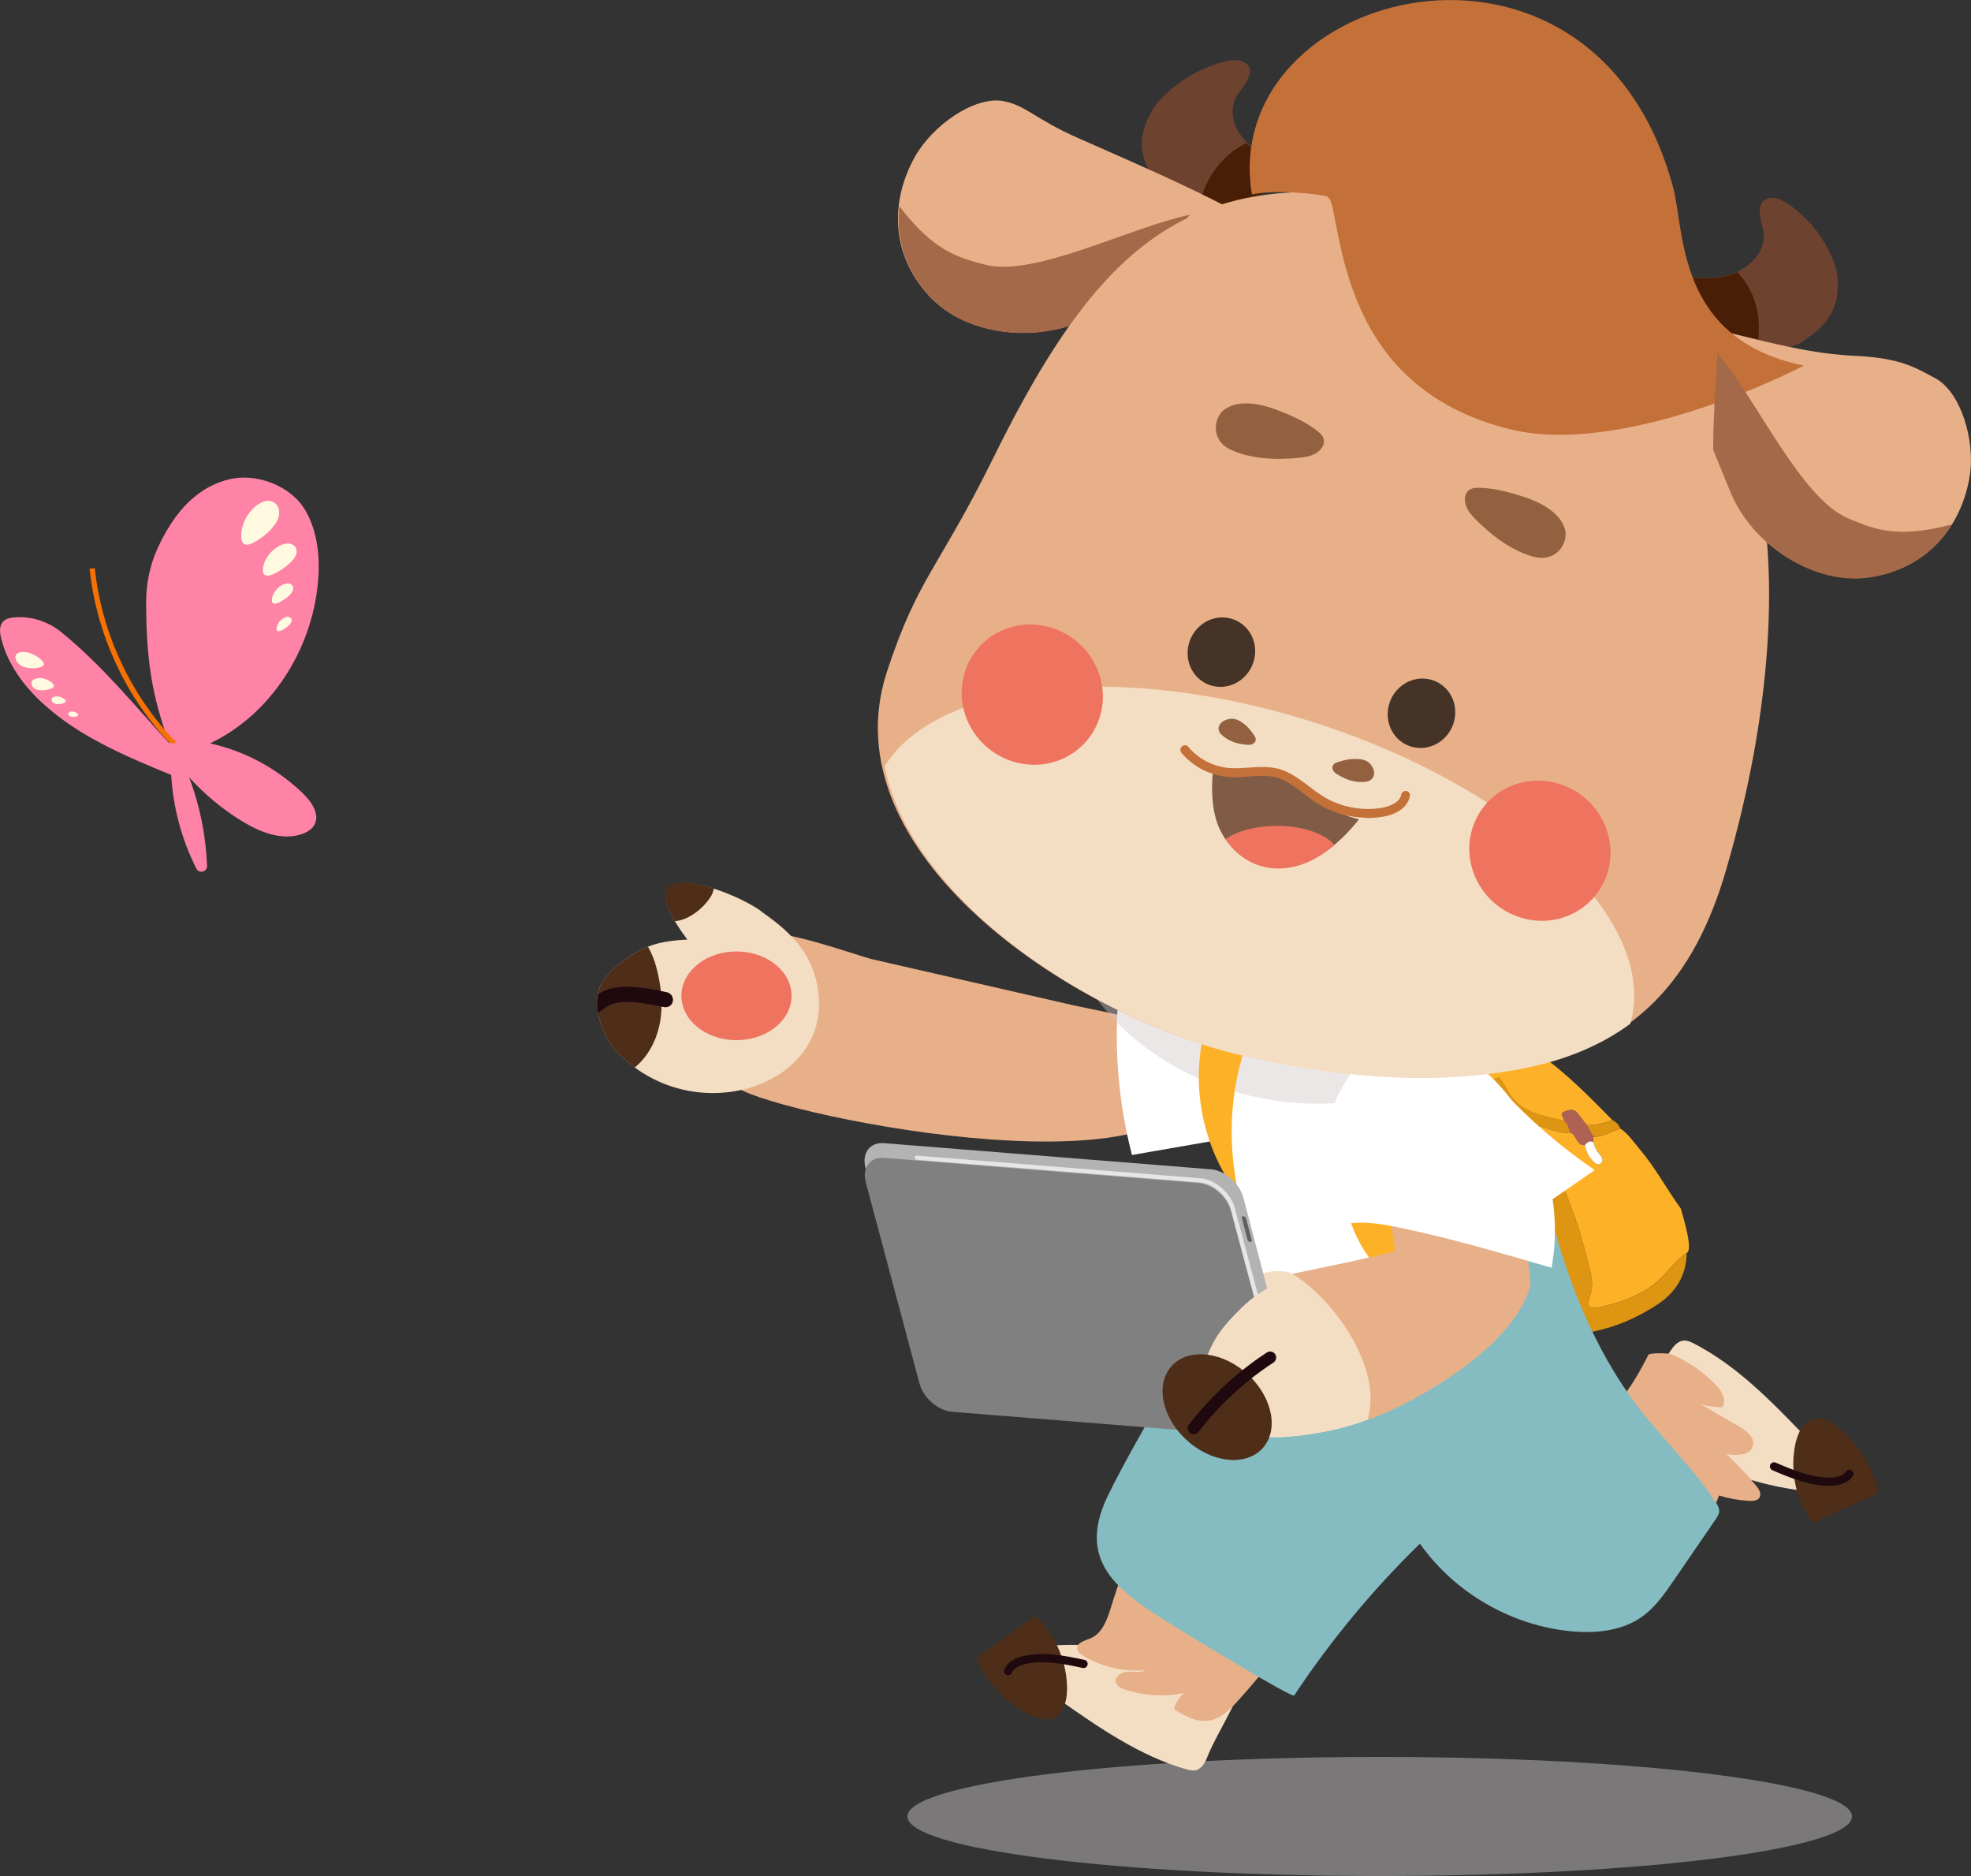 <svg width="248" height="236" viewBox="0 0 248 236" fill="none" xmlns="http://www.w3.org/2000/svg">
<rect x="0" y="0" width="248" height="236" fill="#333333" stroke="none"/>
<g clip-path="url(#clip0_1029_62950)">
<path d="M96.541 117.801C95.518 124.061 94.124 130.239 92.367 136.303C91.634 138.838 145.519 150.966 150.736 136.996C153.608 129.308 140.498 127.704 134.775 126.4C126.376 124.475 117.988 122.55 109.589 120.636C108.494 120.388 96.799 116.259 96.541 117.801Z" fill="#E8B089"/>
<path d="M95.745 114.603C91.892 111.82 77.904 106.759 86.489 118.204C82.873 118.37 80.849 118.98 78.018 121.205C77.078 121.94 76.2 122.788 75.642 123.844C74.371 126.224 75.662 130.239 77.584 132.267C86.882 142.067 103.359 137.048 103.049 126.027C102.853 119.612 98.462 116.59 95.756 114.634V114.603H95.745Z" fill="#F4DEC3"/>
<path d="M93.152 130.839C96.975 130.622 99.847 127.962 99.578 124.879C99.309 121.805 95.993 119.487 92.181 119.705C88.359 119.922 85.487 122.581 85.756 125.665C86.024 128.738 89.34 131.056 93.152 130.839Z" fill="#EF7460"/>
<path d="M82.935 129.142C83.483 126.71 83.245 124.144 82.584 121.691C82.346 120.802 81.995 119.891 81.53 119.084C80.394 119.539 79.288 120.201 78.038 121.174C77.088 121.909 76.2 122.768 75.642 123.833C74.361 126.234 75.662 130.26 77.594 132.298C78.317 133.053 79.082 133.716 79.857 134.295C81.417 133.022 82.47 131.149 82.935 129.142Z" fill="#4E2E18"/>
<path d="M83.566 126.69C83.679 126.721 83.793 126.721 83.906 126.69C84.278 126.638 84.588 126.348 84.66 125.955C84.764 125.448 84.423 124.93 83.917 124.827C78.731 123.658 76.757 124.123 75.27 125.055C75.094 125.779 75.094 126.596 75.218 127.424C75.404 127.3 75.6 127.166 75.755 127.052C76.83 126.255 77.945 125.427 83.566 126.7H83.555L83.566 126.69Z" fill="#20090E"/>
<path d="M89.433 112.792C89.619 112.482 89.764 112.13 89.816 111.757C85.632 110.392 81.644 110.412 84.898 115.876C86.696 115.793 88.648 114.106 89.423 112.792H89.433Z" fill="#4E2E18"/>
<g style="mix-blend-mode:multiply">
<path d="M173.6 236C206.42 236 233.026 232.646 233.026 228.508C233.026 224.37 206.42 221.016 173.6 221.016C140.78 221.016 114.174 224.37 114.174 228.508C114.174 232.646 140.78 236 173.6 236Z" fill="#C6C1C1" fill-opacity="0.48"/>
</g>
<path d="M212.214 157.619C213.061 157.319 211.873 153.387 211.481 152.032C209.704 149.579 208.278 146.878 206.305 144.56C205.541 143.66 204.89 142.646 203.888 141.973C202.751 142.305 201.739 143.05 200.489 142.998C200.489 143.225 200.489 143.443 200.489 143.67C200.633 144.26 200.892 144.778 201.295 145.233C201.594 145.574 201.873 145.999 201.398 146.34C200.933 146.682 200.623 146.216 200.324 145.916C199.817 145.399 199.58 144.736 199.404 144.053C198.309 144.084 198.402 142.749 197.586 142.46C195.892 142.749 194.435 141.508 192.555 141.591C194.538 144.871 196.253 148.079 197.576 151.504C198.66 154.298 199.435 157.174 200.117 160.062C200.324 160.941 200.437 161.945 200.096 162.949C199.59 164.408 199.869 164.739 201.377 164.418C203.764 163.911 206.026 163.125 208.041 161.614C209.611 160.434 210.613 158.727 212.204 157.619H212.214Z" fill="#FDB126"/>
<path d="M212.214 157.619C210.623 158.727 209.621 160.444 208.051 161.614C206.026 163.125 203.774 163.911 201.388 164.418C199.879 164.739 199.6 164.408 200.107 162.949C200.458 161.955 200.334 160.951 200.127 160.062C199.445 157.164 198.671 154.298 197.586 151.504C196.264 148.079 194.549 144.871 192.565 141.591C194.445 141.518 195.892 142.76 197.596 142.46C197.359 141.953 197.369 141.321 196.832 140.98C194.166 140.307 191.274 140.038 189.745 137.234C189.042 135.951 188.164 134.802 187.224 133.695C186.687 133.064 186.687 132.671 187.255 132.06C187.906 131.356 188.608 130.653 188.794 129.639C187.968 129.08 187.038 128.79 186.077 128.656C184.858 128.49 183.825 128.8 183.309 130.084C183.175 130.425 182.978 130.767 182.751 131.046C181.222 132.96 181.263 133.985 182.999 135.806C183.422 135.661 183.691 135.941 184.011 136.158C185.912 137.462 186.677 139.521 187.358 141.528C188.371 144.498 188.846 147.685 190.117 150.531C191.294 153.18 191.635 155.767 191.325 158.551C191.429 158.737 191.522 158.923 191.625 159.11C192.028 159.12 192.431 159.141 192.834 159.151C193.578 159.047 194.321 158.872 195.065 158.84C196.305 158.789 190.034 159.192 190.416 160.91C190.768 162.452 190.396 165.287 188.381 165.67C186.573 166.022 193.102 165.07 191.739 165.939C191.191 166.291 191.336 166.891 191.46 167.429C197.658 168.702 203.423 167.522 208.65 164.035C210.84 162.576 212.204 160.413 212.225 157.619H212.214Z" fill="#DE9512"/>
<path d="M188.784 129.649C188.598 130.663 187.896 131.367 187.245 132.07C186.687 132.671 186.687 133.074 187.214 133.705C188.154 134.813 189.032 135.961 189.735 137.244C191.264 140.049 194.156 140.318 196.821 140.99C196.77 140.607 196.233 140.1 196.801 139.862C197.276 139.666 197.958 139.407 198.443 139.987C198.857 140.483 199.239 141.011 199.631 141.528C200.768 141.601 201.832 141.28 202.886 140.918C198.65 136.582 194.363 132.308 188.784 129.649Z" fill="#FCB128"/>
<path d="M191.325 158.551C191.635 155.767 191.294 153.191 190.117 150.531C188.846 147.685 188.371 144.498 187.358 141.528C186.677 139.511 185.912 137.451 184.011 136.158C183.691 135.941 183.433 135.661 182.999 135.806C183.691 136.624 183.929 137.513 183.898 138.61C183.846 140.421 184.569 142.108 185.117 143.795C186.759 148.886 188.557 153.915 191.336 158.53L191.325 158.551Z" fill="#FCB22D"/>
<path d="M202.886 140.918C201.832 141.29 200.768 141.601 199.631 141.528C199.91 142.015 200.2 142.511 200.478 142.998C201.728 143.05 202.741 142.305 203.877 141.973C203.681 141.487 203.361 141.135 202.886 140.918Z" fill="#DE9512"/>
<path d="M192.4 159.937C192.782 159.813 192.937 159.554 192.834 159.151C192.431 159.141 192.028 159.12 191.625 159.11C191.594 159.658 192.204 159.596 192.4 159.937Z" fill="#FCB22D"/>
<path d="M200.478 142.998C200.2 142.511 199.91 142.015 199.631 141.528C199.239 141.011 198.857 140.483 198.443 139.987C197.958 139.397 197.276 139.655 196.801 139.862C196.233 140.1 196.77 140.597 196.821 140.99C197.359 141.332 197.348 141.963 197.586 142.47C198.402 142.76 198.309 144.095 199.404 144.064C199.693 143.733 199.993 143.443 200.478 143.67C200.478 143.443 200.478 143.225 200.478 142.998Z" fill="#AF6254"/>
<path d="M200.478 143.67C199.993 143.443 199.683 143.722 199.404 144.064C199.58 144.747 199.817 145.409 200.323 145.926C200.613 146.226 200.933 146.692 201.398 146.351C201.863 146.009 201.594 145.585 201.295 145.243C200.892 144.788 200.633 144.26 200.489 143.681L200.478 143.67Z" fill="#FEFDFA"/>
<path d="M140.209 207.279C136.913 206.7 125.808 206.441 128.174 209.587C129.269 211.046 131.934 212.888 133.432 213.933C138.36 217.379 143.411 220.876 149.186 222.553C149.61 222.677 150.075 222.791 150.498 222.677C151.273 222.47 151.676 221.642 151.965 220.897C152.936 218.393 155.901 213.86 156.449 211.232" fill="#F4DEC3"/>
<path d="M129.919 203.502C129.919 203.254 130.312 203.336 130.488 203.502C132.915 205.861 134.31 209.235 134.258 212.619C134.238 214.016 133.804 215.63 132.512 216.158C131.583 216.53 130.539 216.199 129.641 215.764C126.593 214.305 124.114 211.677 122.843 208.552" fill="#4E2E18"/>
<path d="M126.841 210.239C127.151 209.421 128.07 209.017 128.917 208.821C131.355 208.272 133.897 208.79 136.335 209.318" stroke="#20090E" stroke-width="1.04" stroke-linecap="round" stroke-linejoin="round"/>
<path d="M219.022 185.735C222.142 186.935 233 189.325 231.274 185.776C230.479 184.131 228.206 181.813 226.946 180.499C222.762 176.173 218.485 171.765 213.134 169.012C212.741 168.806 212.307 168.609 211.863 168.64C211.068 168.692 210.51 169.426 210.076 170.099C208.64 172.365 204.869 176.256 203.826 178.729" fill="#F4DEC3"/>
<path d="M228.403 191.426C228.361 191.664 227.989 191.509 227.855 191.312C225.923 188.539 225.2 184.948 225.903 181.637C226.192 180.271 226.925 178.76 228.299 178.502C229.281 178.315 230.252 178.843 231.047 179.433C233.764 181.451 235.686 184.503 236.347 187.825" fill="#4E2E18"/>
<path d="M232.7 185.393C232.235 186.138 231.264 186.356 230.396 186.387C227.896 186.459 225.51 185.455 223.217 184.472" stroke="#20090E" stroke-width="1.04" stroke-linecap="round" stroke-linejoin="round"/>
<path d="M208.547 197.386C212.018 195.172 214.818 192.244 216.295 188.135C217.524 188.508 218.795 188.736 220.076 188.808C220.572 188.839 221.161 188.787 221.398 188.363C221.667 187.887 221.305 187.318 220.964 186.894C219.797 185.486 218.537 184.151 217.204 182.899C218.495 183.168 220.314 183.106 220.572 181.813C220.778 180.788 219.745 179.981 218.836 179.453C217.225 178.512 215.603 177.57 213.991 176.639C214.859 176.918 215.778 177.042 216.688 177.022C217.318 176.173 216.646 174.994 215.913 174.228C214.322 172.562 212.369 171.227 210.241 170.347C209.942 170.223 207.545 170.151 207.4 170.44C205.365 174.518 203.33 177.239 200.613 179.278C199.931 178.595 198.681 174.828 197.214 170.44C196.532 168.381 197.348 162.597 196.852 160.486C195.21 153.563 190.365 147.934 186.542 141.932C183.629 137.358 181.274 132.433 179.517 127.31L156.903 131.263L158.815 153.811C158.928 155.208 159.052 156.626 158.856 158.013C158.608 159.792 157.864 161.469 157.1 163.104C151.108 176.039 144.011 188.549 139.796 202.167C139.321 203.709 138.711 205.468 137.223 206.089C136.511 206.389 135.467 206.637 135.539 207.403C135.581 207.807 135.953 208.097 136.304 208.303C138.649 209.711 141.449 210.342 144.166 210.104C143.484 210.466 142.647 210.259 141.872 210.301C141.097 210.342 140.188 210.942 140.416 211.687C140.55 212.153 141.066 212.381 141.521 212.536C143.918 213.322 146.521 213.488 149 212.991C148.36 213.488 147.905 214.222 147.73 215.019C150.715 216.923 152.596 217.172 155.096 214.657C159.166 210.58 177.193 187.37 177.193 187.37C181.108 191.25 184.373 195.969 189.187 198.649C194.115 201.391 200.365 201.567 205.437 199.115C206.512 198.597 207.545 198.028 208.526 197.407L208.547 197.386Z" fill="#E8B089"/>
<path d="M162.844 213.281C167.42 206.379 172.741 199.963 178.66 194.189C183.03 200.367 190.158 204.495 197.679 205.209C200.747 205.499 204.032 205.189 206.553 203.419C208.247 202.229 209.446 200.491 210.623 198.783C212.359 196.248 214.095 193.723 215.83 191.188C216.078 190.826 216.347 190.422 216.316 189.977C216.295 189.636 216.109 189.336 215.923 189.046C213.144 184.752 209.373 181.223 206.253 177.177C200.406 169.613 196.976 160.444 194.662 151.162C194.497 150.51 194.239 149.745 193.588 149.589C193.34 149.527 193.082 149.579 192.834 149.62C181.305 151.711 169.776 153.791 158.236 155.881C157.017 156.098 155.746 156.347 154.744 157.081C153.184 158.23 152.647 160.268 152.11 162.121C149.331 171.63 143.67 179.391 139.393 188.166C135.137 196.91 141.376 200.615 148.298 204.92C149.486 205.654 162.606 213.674 162.854 213.291L162.844 213.281Z" fill="#85BCC2"/>
<path d="M140.86 123.844C140.095 131.015 140.622 138.321 142.43 145.295C146.438 144.602 150.447 143.898 154.465 143.205C155.034 149.031 155.499 154.857 155.839 160.703C159.837 160.838 163.846 160.982 167.844 161.117C171.026 161.231 174.249 161.334 177.348 160.62C180.54 159.886 183.474 158.323 186.294 156.657C191.233 153.739 195.943 150.469 200.654 147.199C191.945 141.239 184.611 133.26 179.425 124.071C179.228 124.278 179.146 124.589 179.228 124.858" fill="white"/>
<path opacity="0.42" d="M135.684 121.909C140.447 131.263 150.571 137.141 160.963 138.517C164.373 138.972 167.854 138.993 171.243 138.341C181.966 136.282 190.871 126.886 192.369 116.062" fill="#D1C5C5"/>
<path d="M151.872 131.294C151.728 131.108 151.49 130.994 151.263 130.984C149.961 137.7 151.676 144.954 155.86 150.366C154.445 143.939 154.662 137.089 156.986 130.932" fill="#FDB126"/>
<path d="M177.327 134.688C174.352 136.292 171.769 138.745 170.385 141.829C166.397 150.728 171.614 162.721 181.862 163.859C183.619 164.056 185.54 163.859 186.852 162.68C187.1 162.462 187.327 162.193 187.358 161.862C187.42 161.283 186.873 160.858 186.377 160.548C183.154 158.489 179.796 156.481 177.41 153.491C175.933 151.649 174.714 149.155 175.385 146.744C175.902 144.892 177.389 144.457 178.66 143.205C182.203 139.738 185.055 136.458 190.013 134.978C190.819 134.74 191.873 134.14 191.553 133.364C191.46 133.136 191.253 132.971 191.047 132.826C187.389 130.26 180.881 132.774 177.327 134.688Z" fill="#FDB126"/>
<path d="M154.61 163.073C153.505 165.235 155.726 164.49 158.257 165.66C160.798 166.839 163.112 167.978 164.218 165.815C165.323 163.652 165.24 161.438 162.709 160.268C160.168 159.089 155.716 160.91 154.61 163.073Z" fill="#F4DEC3"/>
<path d="M153.618 163.031C153.856 161.655 155.178 160.672 156.583 160.838C157.988 161.003 158.928 162.266 158.701 163.642C158.463 165.018 157.141 166.001 155.736 165.836C154.331 165.67 153.391 164.408 153.618 163.031Z" fill="#A68066"/>
<path d="M161.139 180.561L120.012 177.27C118.246 177.125 116.397 175.511 115.921 173.669L108.896 146.889C108.411 145.047 109.465 143.66 111.242 143.805L152.368 147.096C154.135 147.24 155.984 148.855 156.459 150.697L163.484 177.477C163.97 179.319 162.916 180.706 161.139 180.561Z" fill="#B3B3B3"/>
<path d="M159.331 180.768L119.795 177.601C118.029 177.456 116.18 175.863 115.694 174.042L108.927 148.7C108.442 146.889 109.496 145.512 111.262 145.657L150.798 148.824C152.565 148.969 154.414 150.562 154.899 152.383L161.666 177.725C162.151 179.536 161.098 180.913 159.331 180.768Z" fill="#808080"/>
<path d="M115.353 145.637L147.781 148.224" stroke="#E6E6E6" stroke-width="0.52" stroke-linecap="round" stroke-linejoin="round"/>
<path d="M147.781 148.224L151.015 148.482C152.781 148.627 154.631 150.221 155.116 152.042L161.449 175.739" stroke="#E6E6E6" stroke-width="0.52" stroke-linecap="round" stroke-linejoin="round"/>
<path d="M157.306 156.253C157.162 156.243 157.007 156.109 156.965 155.953L156.253 153.242C156.211 153.087 156.304 152.973 156.449 152.984C156.594 152.994 156.749 153.128 156.79 153.284L157.503 155.995C157.544 156.15 157.451 156.264 157.306 156.253Z" fill="#606060"/>
<path d="M174.052 166.891C187.813 176.97 164.517 181.627 158.484 180.675C157.472 180.509 154.558 180.064 153.753 179.433C152.368 178.336 150.932 176.639 151.087 174.859C151.511 169.944 153.009 167.667 156.304 164.459C158.98 161.872 162.709 160.082 166.356 160.941C169.094 161.593 171.759 165.204 174.063 166.891H174.052Z" fill="#F4DEC3"/>
<path d="M160.333 161.665C158.846 162.338 157.472 163.321 156.304 164.459C152.998 167.657 151.5 169.944 151.087 174.859C150.932 176.639 152.368 178.336 153.753 179.433C154.558 180.074 157.472 180.519 158.484 180.675C160.87 181.057 164.682 180.53 168.474 179.712C168.815 172.386 166.315 164.863 160.344 161.665H160.333Z" fill="#F4DEC3"/>
<path d="M159.083 181.927C157.182 184.4 152.978 184.214 149.703 181.502C146.418 178.791 145.302 174.59 147.203 172.106C149.104 169.623 153.308 169.82 156.583 172.531C159.868 175.242 160.984 179.443 159.083 181.927Z" fill="#4E2E18"/>
<path d="M150.199 179.671C152.906 176.173 156.17 173.152 159.817 170.772" stroke="#20090E" stroke-width="1.51" stroke-linecap="round" stroke-linejoin="round"/>
<path d="M172.079 178.605C175.716 177.477 190.107 170.42 192.545 161.8C192.875 157.299 186.687 134.388 179.549 137.12C175.881 138.517 174.125 140.99 174.177 144.923C174.228 148.855 174.827 152.663 175.437 156.554C175.478 156.833 175.52 157.123 175.406 157.381C175.292 157.661 162.575 160.248 162.575 160.248C167.327 162.969 174.115 171.806 172.079 178.615V178.605Z" fill="#E8B089"/>
<path d="M166.904 154.825C169.61 153.304 172.968 153.78 176.005 154.412C182.493 155.757 188.857 157.619 195.22 159.482C196.811 150.914 193.888 141.632 187.679 135.516C184.104 131.998 178.681 129.463 174.104 131.532C172.079 132.453 170.499 134.161 169.321 136.054C166.046 141.321 165.623 147.841 165.767 154.039C165.809 155.84 166.026 157.888 167.472 158.954" fill="white"/>
<path d="M21.343 93.587C19.163 87.781 18.389 83.063 18.389 75.757C18.389 73.46 18.843 71.173 19.783 69.072C22.635 62.75 26.23 60.97 28.709 60.328C32.211 59.418 36.602 61.084 38.43 64.219C40.001 66.92 40.29 70.211 40.001 73.325C39.215 81.78 34.081 89.882 26.426 93.514C30.848 94.487 34.97 96.732 38.203 99.899C39.257 100.934 40.28 102.496 39.546 103.779C39.226 104.348 38.627 104.7 38.007 104.917C35.476 105.797 32.687 104.679 30.403 103.272C27.955 101.772 25.734 99.919 23.802 97.788C25.145 101.347 25.91 105.124 26.054 108.922C26.085 109.678 25.052 109.957 24.711 109.274C22.862 105.621 21.777 101.575 21.54 97.488C15.847 95.139 10.021 92.707 5.465 88.557C2.996 86.312 0.919 83.508 0.134 80.258C-0.041 79.555 -0.114 78.717 0.393 78.189C0.754 77.806 1.333 77.703 1.849 77.661C3.967 77.496 6.074 78.189 7.727 79.534C12.934 83.777 16.922 88.744 21.364 93.587" fill="#FF82A7"/>
<path d="M32.738 63.288C33.11 63.091 33.523 62.946 33.937 63.008C34.36 63.06 34.784 63.34 34.99 63.795C35.166 64.188 35.166 64.654 35.052 65.057C34.939 65.461 34.722 65.792 34.494 66.103C34.123 66.599 33.689 67.034 33.224 67.396C32.408 68.017 30.155 69.724 30.362 67.106C30.496 65.451 31.529 63.96 32.738 63.298V63.288Z" fill="#FFF9E0"/>
<path d="M35.269 68.607C35.6 68.451 35.961 68.338 36.323 68.369C36.684 68.4 37.046 68.586 37.222 68.907C37.366 69.186 37.346 69.517 37.242 69.807C37.129 70.097 36.932 70.345 36.726 70.573C36.385 70.945 36.003 71.266 35.579 71.546C34.856 72.022 32.842 73.315 33.1 71.421C33.265 70.221 34.205 69.114 35.279 68.607H35.269Z" fill="#FFF9E0"/>
<path d="M35.61 73.543C35.817 73.45 36.044 73.377 36.271 73.387C36.499 73.398 36.726 73.522 36.829 73.729C36.922 73.905 36.912 74.112 36.84 74.298C36.767 74.484 36.643 74.639 36.509 74.784C36.292 75.012 36.054 75.219 35.786 75.395C35.331 75.695 34.06 76.513 34.226 75.312C34.329 74.557 34.928 73.863 35.6 73.543H35.61Z" fill="#FFF9E0"/>
<path d="M35.786 77.703C35.93 77.63 36.096 77.578 36.251 77.599C36.416 77.609 36.571 77.692 36.654 77.837C36.715 77.961 36.715 78.106 36.654 78.241C36.592 78.375 36.519 78.479 36.426 78.582C36.271 78.748 36.106 78.892 35.91 79.017C35.589 79.234 34.691 79.813 34.804 78.965C34.877 78.427 35.3 77.93 35.775 77.713L35.786 77.703Z" fill="#FFF9E0"/>
<path d="M2.438 82.08C2.242 82.142 2.066 82.245 1.983 82.431C1.901 82.618 1.932 82.907 2.097 83.197C2.242 83.435 2.479 83.642 2.707 83.766C2.934 83.891 3.161 83.953 3.368 83.994C3.709 84.056 4.039 84.077 4.339 84.056C4.866 84.004 6.302 83.859 4.938 82.794C4.081 82.121 3.068 81.883 2.428 82.08H2.438Z" fill="#FFF9E0"/>
<path d="M4.411 85.391C4.246 85.453 4.101 85.546 4.019 85.701C3.936 85.857 3.936 86.084 4.05 86.291C4.153 86.467 4.318 86.612 4.494 86.695C4.669 86.778 4.845 86.809 5.01 86.829C5.279 86.85 5.548 86.84 5.796 86.798C6.219 86.716 7.397 86.488 6.384 85.763C5.744 85.308 4.948 85.194 4.422 85.401L4.411 85.391Z" fill="#FFF9E0"/>
<path d="M6.777 87.668C6.674 87.709 6.581 87.761 6.529 87.864C6.477 87.957 6.477 88.102 6.55 88.237C6.612 88.35 6.725 88.433 6.829 88.485C6.942 88.537 7.046 88.557 7.159 88.568C7.335 88.588 7.5 88.568 7.655 88.547C7.924 88.495 8.657 88.35 8.027 87.895C7.624 87.605 7.128 87.543 6.787 87.668H6.777Z" fill="#FFF9E0"/>
<path d="M8.802 89.551C8.729 89.582 8.657 89.623 8.626 89.685C8.595 89.758 8.585 89.851 8.636 89.944C8.678 90.027 8.76 90.089 8.833 90.12C8.905 90.151 8.988 90.172 9.06 90.182C9.184 90.192 9.298 90.182 9.411 90.172C9.597 90.141 10.124 90.037 9.67 89.706C9.38 89.499 9.029 89.458 8.791 89.54L8.802 89.551Z" fill="#FFF9E0"/>
<path d="M21.922 93.09C21.808 93.307 21.488 93.142 21.323 92.966C15.899 87.109 12.428 79.451 11.601 71.504" stroke="#F67002" stroke-width="0.66" stroke-miterlimit="10"/>
<path d="M220.644 43.927C222.431 44.351 225.572 43.803 226.729 43.016C229.301 41.257 231.791 39.291 231.13 34.428C230.882 32.606 229.322 29.585 227.256 27.556C224.291 24.638 222.865 24.545 221.915 25.239C221.171 25.766 221.398 27.391 221.719 28.384C222.834 31.913 219.312 34.666 215.644 34.955C214.136 35.069 210.169 34.8 210.169 34.935C210.189 36.642 218.971 43.927 220.644 43.927Z" fill="#6D422F"/>
<path d="M218.588 34.221C219.373 35.038 220.014 36 220.469 37.045C221.336 39.074 221.512 41.402 221.099 43.617C221.068 43.741 221.037 43.865 221.006 43.989C220.913 43.979 220.82 43.968 220.737 43.948C219.394 43.948 213.495 39.26 211.192 36.528C211.223 36.394 211.223 36.259 211.264 36.125C211.357 35.721 211.491 35.317 211.636 34.924C212.927 34.966 214.797 35.048 215.727 34.966C216.729 34.883 217.71 34.624 218.588 34.221Z" fill="#491E07"/>
<path d="M151.067 26.242C149.238 26.046 146.521 24.473 145.746 23.355C144.021 20.861 142.471 18.181 144.971 13.866C145.911 12.252 148.535 9.955 151.252 8.754C155.147 7.037 156.521 7.43 157.141 8.371C157.616 9.117 156.779 10.555 156.108 11.372C153.691 14.28 155.912 18.036 159.228 19.537C160.602 20.158 164.404 21.213 164.342 21.348C163.649 22.931 152.637 26.791 151.077 26.232L151.067 26.242Z" fill="#6D422F"/>
<path d="M156.852 17.995C155.808 18.492 154.837 19.175 154.011 20.003C152.42 21.596 151.345 23.697 150.881 25.901C150.86 26.025 150.839 26.149 150.819 26.284C150.912 26.284 150.994 26.325 151.077 26.335C152.337 26.78 159.631 24.39 162.833 22.62C162.864 22.486 162.906 22.352 162.926 22.227C162.988 21.824 163.03 21.41 163.04 20.986C161.821 20.592 160.065 20.044 159.217 19.661C158.319 19.258 157.513 18.678 156.841 18.005L156.852 17.995Z" fill="#491E07"/>
<path d="M137.378 39.726C131.201 43.192 121.769 42.52 116.882 37.201C111.985 31.872 112.089 25.218 115.064 19.816C117.264 15.812 122.543 12.107 126.159 12.707C128.99 13.183 130.302 15.005 135.508 17.302C142.461 20.375 149.248 23.303 155.075 26.387C158.37 28.146 140.663 37.873 137.378 39.715V39.726Z" fill="#E8B089"/>
<path d="M116.944 37.242C113.773 33.796 112.708 29.802 113.163 25.942C117.512 31.623 120.488 32.368 123.876 33.279C130.095 34.945 141.934 28.674 149.703 27.018C148.05 29.212 145.447 33.269 142.585 36.839C140.271 38.184 138.318 39.27 137.42 39.767C131.252 43.213 121.841 42.54 116.954 37.242H116.944Z" fill="#A36948"/>
<path d="M217.824 62.025C220.531 68.534 228.372 73.77 235.551 72.56C242.731 71.359 246.812 66.051 247.824 59.977C248.579 55.475 246.74 49.328 243.516 47.59C240.996 46.234 239.105 45.024 233.382 44.765C225.737 44.413 218.723 41.826 212.194 40.719C208.495 40.088 216.378 58.58 217.814 62.036L217.824 62.025Z" fill="#E8B089"/>
<path d="M222.473 79.534C223.382 61.456 219.373 43.71 204.384 34.676C197.762 30.692 190.199 28.415 182.73 26.615C151.8 19.133 139.351 28.426 125.012 57.545C118.153 71.483 115.498 72.611 111.603 84.491C104.165 107.194 134.517 127.559 155.664 132.609C167.048 135.33 179.59 136.655 191.367 134.368C205.623 131.594 213.154 123.347 217.204 109.377C220.024 99.671 221.956 89.634 222.473 79.565V79.544V79.534Z" fill="#E8B089"/>
<path d="M111.293 96.412C117.884 85.722 140.891 83.114 165.22 90.844C191.16 99.092 208.867 115.99 205.127 128.79C201.45 131.501 196.966 133.385 191.481 134.45C179.745 136.727 167.234 135.402 155.891 132.691C138.504 128.542 114.899 114.024 111.293 96.401V96.412Z" fill="#F4DEC3"/>
<path d="M226.946 45.986C210.882 42.685 212.008 29.109 210.51 23.541C200.417 -13.825 153.226 -1.48 157.523 24.462C160.561 23.779 166.676 24.462 167.038 24.763C167.451 25.104 167.596 25.704 167.699 26.273C169.187 33.579 171.098 49.297 189.931 53.985C204.601 57.638 227.029 46.028 226.936 45.996L226.946 45.986Z" fill="#C47139"/>
<path d="M196.925 66.63C197.359 68.224 195.881 70.8 192.999 70.045C189.425 69.114 186.439 66.154 185.313 64.964C183.753 63.309 184.115 61.404 185.757 61.363C187.679 61.322 189.879 61.87 192.069 62.615C194.104 63.319 196.377 64.602 196.925 66.62V66.63Z" fill="#93613F"/>
<path d="M154.083 51.502C152.73 52.454 152.213 55.372 154.91 56.603C158.246 58.124 162.451 57.721 164.073 57.514C166.325 57.214 167.275 55.517 166.036 54.451C164.6 53.209 162.554 52.257 160.375 51.46C158.36 50.725 155.798 50.291 154.073 51.512L154.083 51.502Z" fill="#93613F"/>
<path d="M172.751 96.598C173.04 97.188 173.019 98.305 171.594 98.367C169.838 98.44 168.836 97.726 168.236 97.395C167.41 96.919 167.492 96.101 168.278 95.884C169.197 95.625 169.683 95.439 170.778 95.48C171.8 95.501 172.379 95.853 172.751 96.608V96.598Z" fill="#93613F"/>
<path d="M154.124 90.606C153.525 90.886 152.823 91.713 153.825 92.541C155.065 93.566 156.232 93.607 156.893 93.69C157.802 93.804 158.267 93.162 157.844 92.562C157.348 91.858 157.1 91.465 156.284 90.886C155.519 90.348 154.879 90.275 154.135 90.617L154.124 90.606Z" fill="#93613F"/>
<path d="M201.553 111.457C199.198 115.669 193.805 117.087 189.497 114.634C185.189 112.182 183.608 106.78 185.964 102.579C188.319 98.367 193.712 96.95 198.02 99.402C202.328 101.855 203.908 107.256 201.553 111.468V111.457Z" fill="#EF7460"/>
<path d="M152.595 97.239C152.399 99.505 152.523 101.668 153.122 103.438C153.536 104.659 154.166 105.642 154.889 106.459C157.275 109.16 160.726 109.926 164.207 108.539C166.583 107.598 168.959 105.663 170.995 103.065C169.652 102.744 168.371 102.217 167.213 101.472C165.096 100.116 163.308 98.078 160.86 97.457C158.629 96.877 156.222 97.602 153.897 97.457C153.453 97.426 153.009 97.353 152.575 97.25" fill="#805C46"/>
<path d="M160.819 103.893C164.042 103.924 166.759 104.928 167.926 106.314C166.718 107.308 165.468 108.094 164.218 108.591C160.746 109.967 157.296 109.191 154.92 106.521C154.662 106.232 154.424 105.911 154.186 105.569C155.643 104.535 158.081 103.872 160.808 103.903L160.819 103.893Z" fill="#EF7460"/>
<path d="M171.811 102.9C172.534 102.92 173.257 102.869 173.97 102.744C175.881 102.434 177.152 101.461 177.4 100.147C177.451 99.837 177.255 99.547 176.955 99.505C176.656 99.464 176.356 99.661 176.305 99.971C176.139 100.923 174.91 101.451 173.836 101.627C171.284 102.041 168.598 101.503 166.439 100.157C165.86 99.795 165.282 99.361 164.734 98.936C163.546 98.036 162.317 97.094 160.798 96.701C159.569 96.391 158.298 96.484 157.079 96.567C156.263 96.618 155.488 96.68 154.734 96.618C152.709 96.474 150.798 95.49 149.507 93.938C149.31 93.7 148.959 93.68 148.721 93.887C148.484 94.094 148.443 94.445 148.639 94.683C150.116 96.463 152.296 97.581 154.62 97.746C155.467 97.808 156.315 97.746 157.131 97.684C158.308 97.602 159.445 97.519 160.499 97.788C161.8 98.119 162.895 98.947 164.042 99.837C164.621 100.271 165.199 100.727 165.819 101.109C167.585 102.217 169.683 102.817 171.811 102.869V102.889V102.9Z" fill="#C47139"/>
<path d="M153.453 86.405C151.108 86.343 149.31 84.346 149.434 81.935C149.558 79.524 151.562 77.609 153.907 77.671C156.253 77.734 158.05 79.731 157.926 82.142C157.802 84.553 155.798 86.467 153.453 86.405Z" fill="#443326"/>
<path d="M178.629 94.094C176.284 94.031 174.486 92.034 174.61 89.623C174.734 87.212 176.738 85.298 179.084 85.36C181.429 85.422 183.226 87.419 183.102 89.83C182.978 92.241 180.974 94.156 178.629 94.094Z" fill="#443326"/>
<path d="M137.678 91.827C135.323 96.039 129.93 97.457 125.622 95.004C121.314 92.552 119.733 87.15 122.089 82.939C124.444 78.727 129.837 77.309 134.145 79.762C138.453 82.214 140.033 87.616 137.678 91.827Z" fill="#EF7460"/>
<path d="M216.099 44.424C221.192 50.487 226.605 62.708 232.556 65.213C235.81 66.568 238.609 67.81 245.614 65.968C243.558 69.29 240.211 71.804 235.541 72.601C228.361 73.812 220.52 68.576 217.803 62.056C217.411 61.115 216.543 59.056 215.561 56.582C215.541 51.998 216.016 47.187 216.088 44.434L216.099 44.424Z" fill="#A36948"/>
</g>
<defs>
<clipPath id="clip0_1029_62950">
<rect width="248" height="236" fill="white"/>
</clipPath>
</defs>
</svg>
